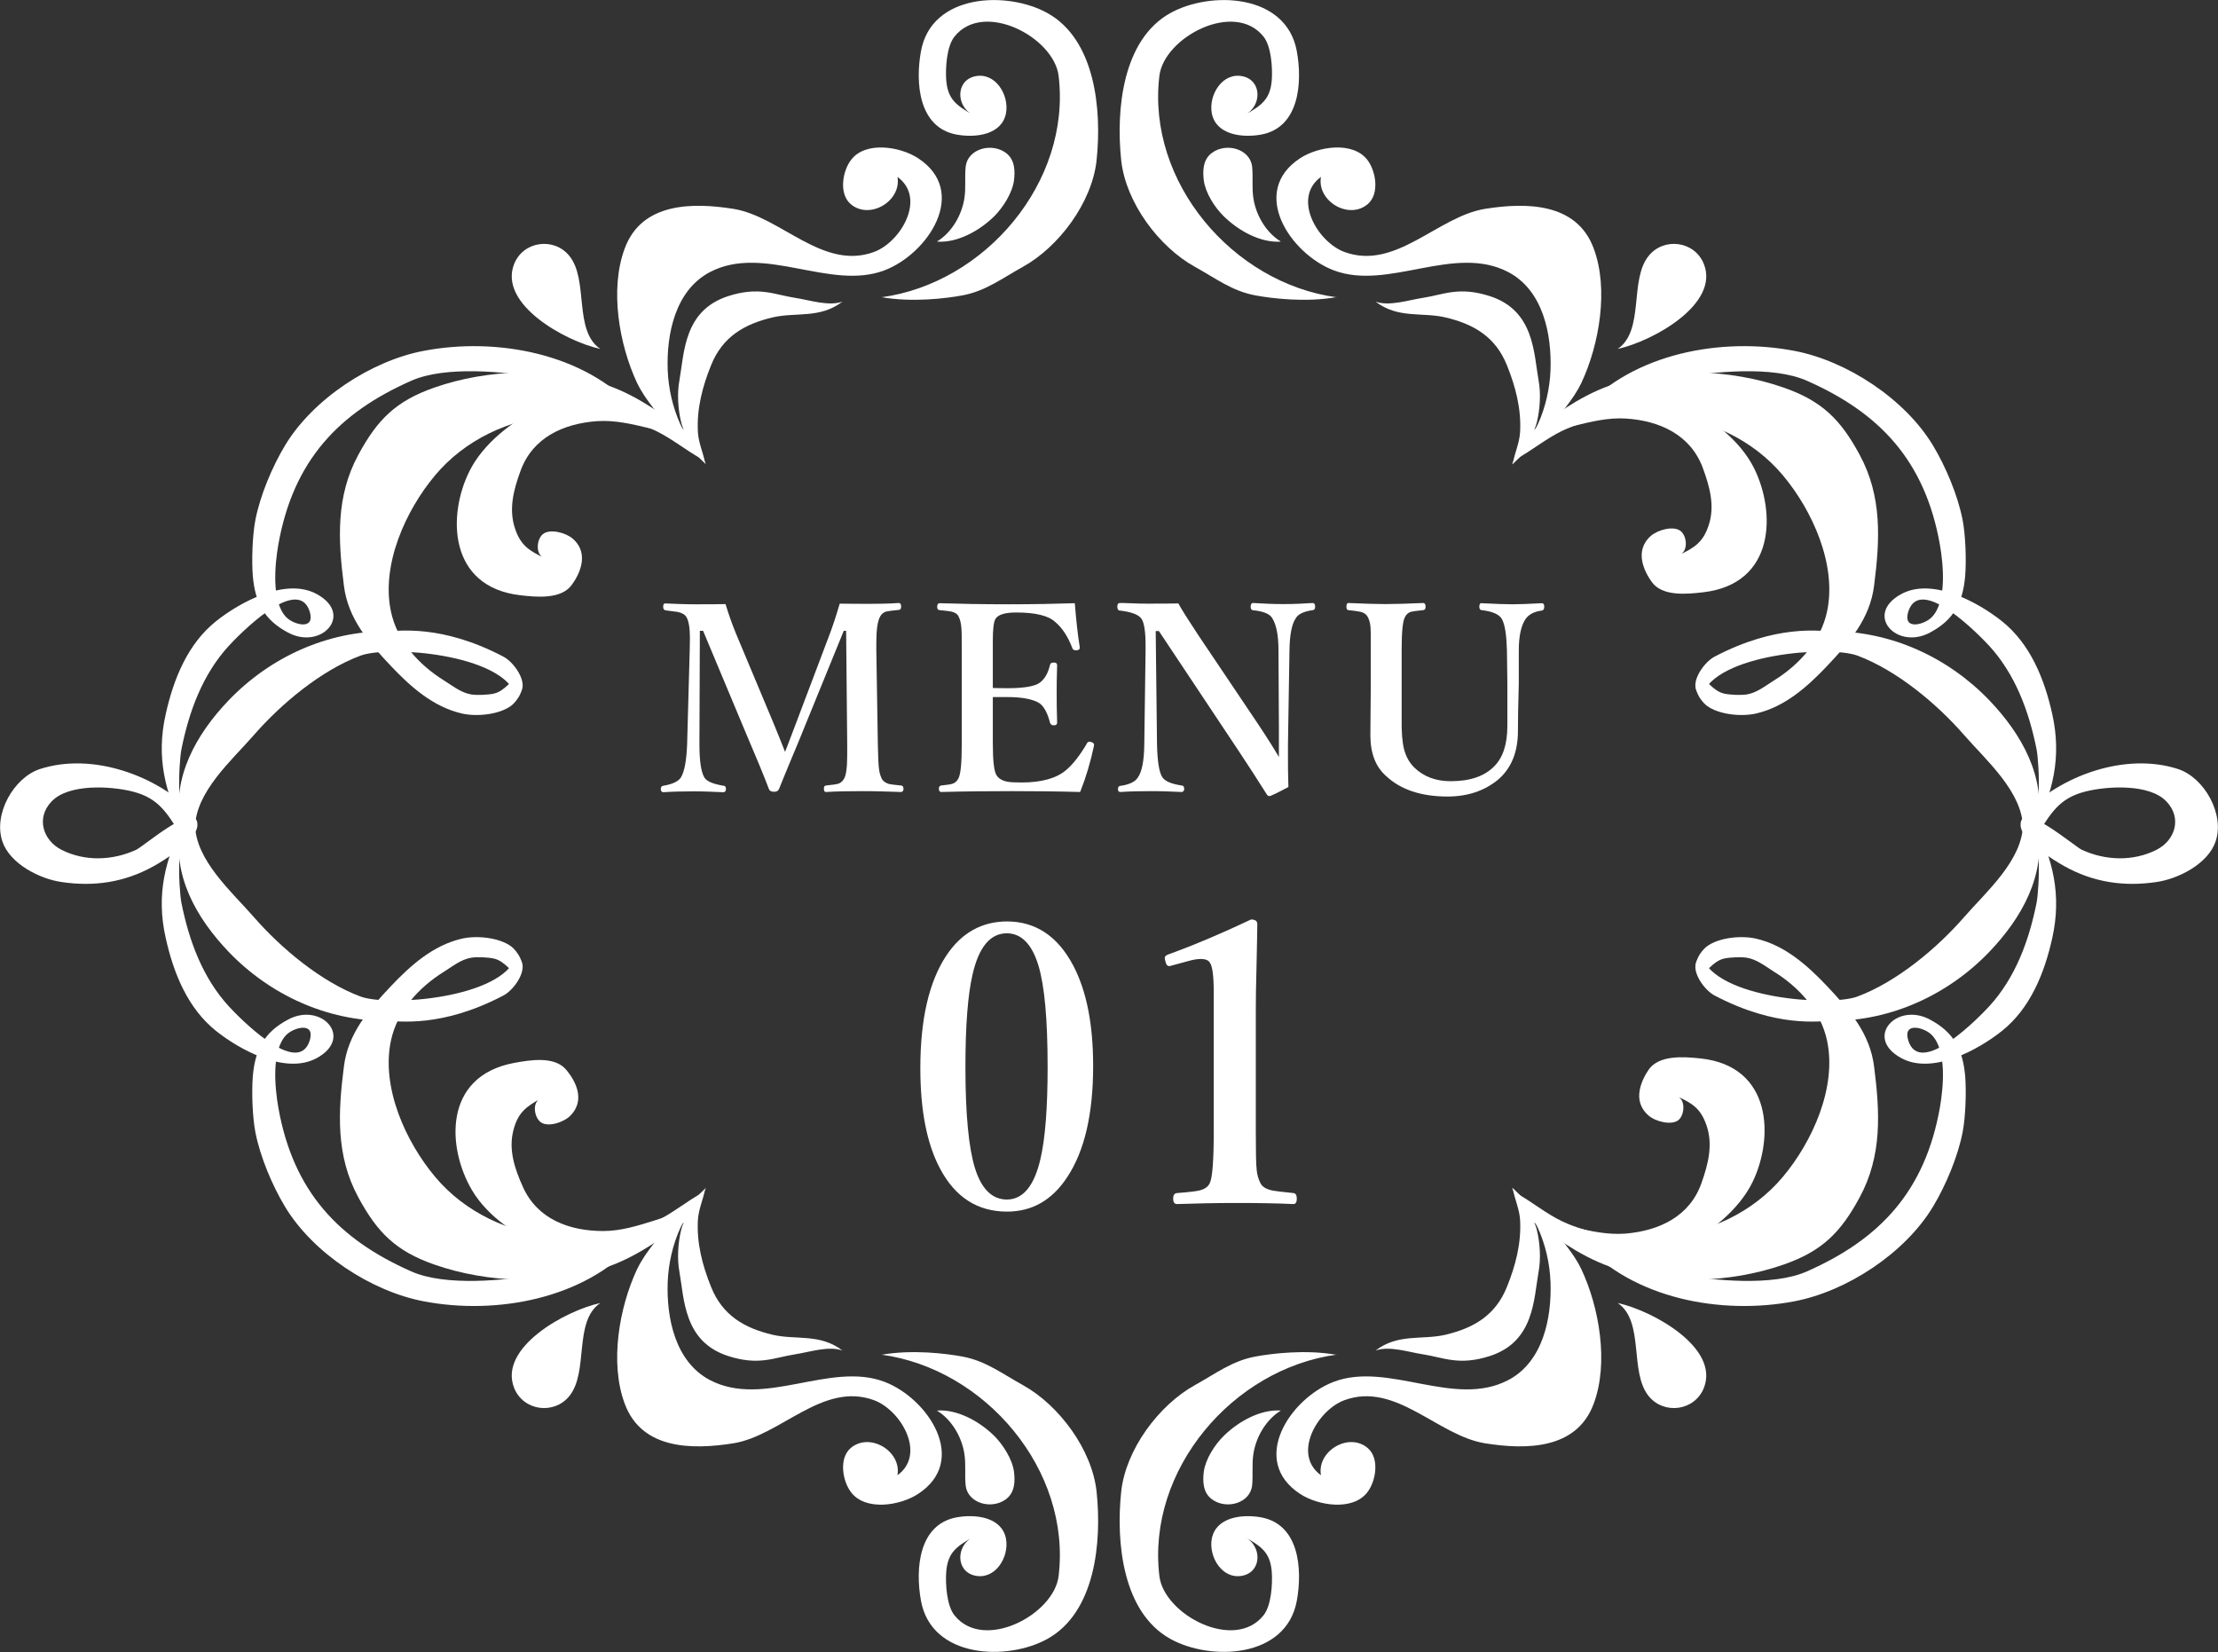 <?xml version="1.0" encoding="UTF-8"?><svg id="_レイヤー_2" xmlns="http://www.w3.org/2000/svg" width="102.81" height="76.58" viewBox="0 0 102.81 76.58"><rect x="0" y="0" width="102.81" height="76.58" fill="#333333" stroke="none"/><defs><style>.cls-1{fill:#fff;}</style></defs><g id="_ヘッダー"><path class="cls-1" d="m9.01,37.73c-1.7-1.78-4.73-2.88-7.17-2.08-1.2.4-2.16,2.08-1.73,3.35.35,1.04,1.72,1.73,2.72,1.88,1.53.23,2.94.02,4.29-.73.5-.28,2-1.2,2.03-1.89.05-1.24-2.46.95-2.84,1.13-1.09.5-2.37.55-3.46,0-.86-.44-1.19-1.48-.46-2.24.78-.83,2.74-.72,3.76-.46,1.23.31,1.6,1.02,2.24,2.02.13,0,.58,0,.39-.11"/><path class="cls-1" d="m93.8,37.73c1.7-1.78,4.73-2.88,7.17-2.08,1.2.4,2.16,2.08,1.73,3.35-.35,1.04-1.72,1.73-2.72,1.88-1.53.23-2.94.02-4.29-.73-.5-.28-2-1.2-2.03-1.89-.05-1.24,2.46.95,2.84,1.13,1.09.5,2.37.55,3.46,0,.87-.44,1.19-1.48.46-2.24-.78-.83-2.74-.72-3.76-.46-1.23.31-1.6,1.02-2.24,2.02-.13,0-.58,0-.39-.11"/><path class="cls-1" d="m61.96,13.78c-4.81-.65-8.81-5.34-8.22-10.26.21-1.79,3.48-3.52,4.83-1.82.36.45.42,1.46.38,2.01-.07.91-.49,1.18-1.24,1.61.77-.39.8-1.57-.09-1.78-.95-.22-1.61.86-1.45,1.71.19.99,1.38,1.15,2.28.99,1.77-.32,1.93-2.39,1.66-3.87-.49-2.68-4.01-2.8-5.87-1.76-2.2,1.23-2.52,4.45-2.27,6.82.21,1.95,1.74,4.01,3.42,4.94.96.53,1.72,1.12,2.79,1.32.75.14,2.35.34,3.78.08"/><path class="cls-1" d="m70.1,21.5c.24-.65.88-1.19,1.19-1.85.35-.77.55-1.66.58-2.5.06-1.65-.34-3.69-1.96-4.54-2.51-1.31-5.56.88-8.09-.08-2.02-.77-3.93-3.65-1.55-5.2.83-.54,2.43-.8,3.11.08.4.52.57,1.56.03,2.04-.88.77-2.38-.13-2.18-1.25-1.35.98-.16,3.02,1.09,3.48,2.38.87,4.32-1.65,6.52-2,1.89-.3,4.24-.3,5.03,1.83.71,1.89.26,4.47-.57,6.24-.3.64-1.09,1.76-3.19,3.77"/><path class="cls-1" d="m70.85,20.68c.06-.37.3-.74.39-1.12.14-.58.19-1.32.08-1.91-.23-1.29-.2-3.25-2.25-3.92-1.45-.47-2.15-.07-3.14.08-.65.1-1.54.4-2.17.17,1.04.8,2.15.48,3.23.73,1.32.31,2.33.9,2.86,2.22.4.99.67,2.02.61,3.1-.03.5-.24.94-.33,1.41"/><path class="cls-1" d="m70.31,21.26c.71-.39,1.33-.91,2.08-1.28,1.34-.65,3.18-.86,4.66-.74,2.14.18,4.21,1.14,5.59,2.79,1.36,1.62,2.51,4.14,2.05,6.31-.29,1.38-1.3,2.48-2.46,3.2-.43.27-.79.57-1.27.65-.27.04-.77.02-1.04-.04-.54-.12-.85-.72-1.03-.65-.61.25-.03,1.02.21,1.2.56.43,1.63.53,2.31.37,1.33-.31,2.37-1.24,3.28-2.2,1.03-1.09,1.99-2.19,2.18-3.73.27-2.12.38-4.12-.67-6.06-.88-1.63-1.74-2.49-3.51-3.11-2.5-.88-5.62-.97-8.07-.1-1.51.54-2.64,1.45-3.93,2.35"/><path class="cls-1" d="m93.77,38.38c-.01-1.67-1.72-3.15-2.72-4.3-1.27-1.46-3.13-3.01-4.95-3.69-1.28-.48-6.58-.1-7.22,1.87-.73-.39.05-1.54.59-1.82,2.89-1.52,4.87-1.18,5.43-1.18,2.74,0,5.38,1.19,7.31,3.2,1.5,1.57,2.63,3.55,2.25,5.79-.01.08-.02.14-.04.22"/><path class="cls-1" d="m71.72,20.28c.22-.31.92-.46,1.27-.55.79-.19,1.56-.38,2.37-.33,1.57.1,3,.75,3.57,2.29.32.87.57,1.77.27,2.66-.26.79-.66,1.04-1.38,1.38.44-.13.39-.86.09-1.11-.33-.27-1.07-.06-1.39.22-.8.71-.28,1.68.04,2.13.49.69,1.64.57,2.41.48,3.33-.4,3.35-3.72,2.33-5.76-.64-1.27-1.98-2.33-3.42-3-1-.47-2.14-.52-3.2-.36"/><path class="cls-1" d="m94.26,38.51c.9-1.74,1.31-3.41.87-5.4-.36-1.63-1.02-3.27-2.34-4.32-1.08-.86-3.22-2.05-4.67-1.25-1.73.95-.2,2.61,1.34,1.78,1.11-.59,1.52-1.39,1.63-2.61.06-.72.02-1.91-.12-2.62-.22-1.13-.78-2.46-1.37-3.44-1.3-2.16-4-3.93-6.44-4.39-3.36-.64-7.45.11-9.8,2.72,1.33-.06,3.04-1.24,4.4-1.47,1.64-.28,4.41-.57,6,.14,3.35,1.48,5.47,3.69,6.16,7.6.16.92.33,2.64-.38,3.36-.33.34-1.35.63-1.09-.25.55-1.79,3.37,1.16,3.75,1.57,1.22,1.33,1.85,3.05,2.2,4.8.12.6.3,3.73-.5,3.78"/><path class="cls-1" d="m74.99,16.17c1.25-.86.52-3.19,1.43-4.31.7-.87,2.13-.7,2.56.38.73,1.86-2.36,3.57-3.98,3.93"/><path class="cls-1" d="m59.36,11.19c-.67-.41-1.14-1.21-1.26-1.99-.08-.49-.01-.98-.06-1.47-.09-.83-1.2-1.14-1.87-.64-.43.32-.42.87-.37,1.28.08.58.51,1.25.92,1.65.71.7,1.73,1.24,2.64,1.18"/><path class="cls-1" d="m40.85,13.78c4.81-.65,8.81-5.34,8.22-10.26-.21-1.79-3.48-3.52-4.83-1.82-.36.45-.42,1.46-.38,2.01.07.91.49,1.18,1.23,1.61-.77-.39-.8-1.57.09-1.78.95-.22,1.61.86,1.45,1.71-.19.99-1.38,1.15-2.28.99-1.77-.32-1.93-2.39-1.66-3.87.49-2.68,4.01-2.8,5.87-1.76,2.2,1.23,2.52,4.45,2.27,6.82-.21,1.95-1.74,4.01-3.42,4.94-.96.53-1.72,1.12-2.79,1.32-.75.14-2.35.34-3.78.08"/><path class="cls-1" d="m32.71,21.5c-.24-.65-.88-1.19-1.18-1.85-.35-.77-.55-1.66-.58-2.5-.06-1.65.34-3.69,1.96-4.54,2.51-1.31,5.56.88,8.09-.08,2.02-.77,3.93-3.65,1.55-5.2-.83-.54-2.43-.8-3.1.08-.4.52-.57,1.56-.03,2.04.88.77,2.38-.13,2.18-1.25,1.35.98.16,3.02-1.09,3.48-2.38.87-4.32-1.65-6.52-2-1.89-.3-4.24-.3-5.03,1.83-.71,1.89-.26,4.47.57,6.24.3.64,1.09,1.76,3.19,3.77"/><path class="cls-1" d="m31.96,20.68c-.06-.37-.3-.74-.39-1.12-.14-.58-.19-1.32-.08-1.91.23-1.29.2-3.25,2.25-3.92,1.45-.47,2.15-.07,3.14.08.65.1,1.54.4,2.17.17-1.04.8-2.15.48-3.23.73-1.32.31-2.33.9-2.86,2.22-.4.99-.67,2.02-.61,3.1.03.5.24.94.33,1.41"/><path class="cls-1" d="m32.5,21.26c-.71-.39-1.33-.91-2.08-1.28-1.34-.65-3.18-.86-4.66-.74-2.14.18-4.21,1.14-5.59,2.79-1.36,1.62-2.51,4.14-2.05,6.31.29,1.38,1.3,2.48,2.46,3.2.43.27.79.57,1.27.65.27.04.77.02,1.04-.04.54-.12.85-.72,1.03-.65.61.25.03,1.02-.21,1.2-.56.43-1.63.53-2.31.37-1.33-.31-2.37-1.24-3.28-2.2-1.03-1.09-1.99-2.19-2.18-3.73-.27-2.12-.38-4.12.67-6.06.88-1.63,1.74-2.49,3.51-3.11,2.5-.88,5.62-.97,8.07-.1,1.51.54,2.64,1.45,3.93,2.35"/><path class="cls-1" d="m9.04,38.38c.01-1.67,1.72-3.15,2.72-4.3,1.27-1.46,3.13-3.01,4.95-3.69,1.28-.48,6.58-.1,7.22,1.87.73-.39-.05-1.54-.59-1.82-2.89-1.52-4.87-1.18-5.43-1.18-2.74,0-5.38,1.19-7.31,3.2-1.5,1.57-2.63,3.55-2.25,5.79.01.08.02.14.04.22"/><path class="cls-1" d="m31.33,20.38c-.23-.31-.92-.46-1.27-.54-.79-.19-1.56-.37-2.37-.32-1.57.11-3,.76-3.56,2.3-.32.87-.56,1.77-.26,2.67.26.79.66,1.04,1.38,1.38-.44-.12-.39-.86-.09-1.11.32-.27,1.07-.07,1.39.21.8.7.29,1.68-.04,2.13-.49.69-1.63.58-2.4.49-3.33-.39-3.37-3.71-2.35-5.75.63-1.27,1.98-2.34,3.41-3.02,1-.47,2.14-.52,3.2-.37"/><path class="cls-1" d="m8.55,38.51c-.9-1.74-1.32-3.41-.87-5.4.36-1.63,1.02-3.27,2.34-4.32,1.08-.86,3.22-2.05,4.67-1.25,1.73.95.2,2.61-1.34,1.78-1.11-.59-1.52-1.39-1.63-2.61-.06-.72-.02-1.91.12-2.62.22-1.13.78-2.46,1.37-3.44,1.3-2.16,4-3.93,6.44-4.39,3.36-.64,7.45.11,9.8,2.72-1.33-.06-3.04-1.24-4.39-1.47-1.64-.28-4.41-.57-6,.14-3.35,1.48-5.47,3.69-6.16,7.6-.16.92-.33,2.64.37,3.36.33.34,1.35.63,1.09-.25-.55-1.79-3.37,1.16-3.75,1.57-1.22,1.33-1.85,3.05-2.2,4.8-.12.6-.3,3.73.5,3.78"/><path class="cls-1" d="m27.82,16.17c-1.25-.86-.52-3.19-1.43-4.31-.7-.87-2.13-.7-2.56.38-.73,1.86,2.36,3.57,3.98,3.93"/><path class="cls-1" d="m43.44,11.19c.67-.41,1.14-1.21,1.26-1.99.08-.49.01-.98.06-1.47.09-.83,1.2-1.14,1.87-.64.43.32.42.87.37,1.28-.08.58-.51,1.25-.91,1.65-.71.7-1.73,1.24-2.64,1.18"/><path class="cls-1" d="m61.96,62.79c-4.81.65-8.81,5.34-8.22,10.26.21,1.79,3.48,3.52,4.83,1.82.36-.45.42-1.46.38-2.01-.07-.91-.49-1.18-1.24-1.61.77.39.8,1.57-.09,1.78-.95.22-1.61-.86-1.45-1.71.19-.99,1.38-1.15,2.28-.99,1.77.32,1.93,2.39,1.66,3.87-.49,2.68-4.01,2.8-5.87,1.76-2.2-1.23-2.52-4.45-2.27-6.82.21-1.95,1.74-4.01,3.42-4.94.96-.53,1.72-1.12,2.79-1.32.75-.14,2.35-.34,3.78-.08"/><path class="cls-1" d="m70.1,55.08c.24.65.88,1.19,1.19,1.85.35.77.55,1.66.58,2.5.06,1.65-.34,3.69-1.96,4.54-2.51,1.31-5.56-.88-8.09.08-2.02.77-3.93,3.65-1.55,5.2.83.54,2.43.8,3.11-.08.4-.52.57-1.56.03-2.04-.88-.77-2.38.13-2.18,1.25-1.35-.98-.16-3.02,1.09-3.48,2.38-.87,4.32,1.65,6.52,2,1.89.3,4.24.3,5.03-1.83.71-1.89.26-4.47-.57-6.24-.3-.64-1.09-1.76-3.19-3.77"/><path class="cls-1" d="m70.85,55.9c.06.37.3.74.39,1.12.14.58.19,1.32.08,1.91-.23,1.29-.2,3.25-2.25,3.92-1.45.47-2.15.07-3.14-.08-.65-.1-1.54-.4-2.17-.17,1.04-.8,2.15-.48,3.23-.73,1.32-.31,2.33-.9,2.86-2.22.4-.99.67-2.02.61-3.1-.03-.5-.24-.94-.33-1.41"/><path class="cls-1" d="m70.31,55.32c.71.39,1.33.92,2.08,1.28,1.34.65,3.18.86,4.66.74,2.14-.18,4.21-1.14,5.59-2.79,1.36-1.62,2.51-4.14,2.05-6.31-.29-1.38-1.3-2.48-2.46-3.2-.43-.27-.79-.57-1.27-.65-.27-.04-.77-.02-1.04.04-.54.12-.85.72-1.03.65-.61-.25-.03-1.02.21-1.2.56-.43,1.63-.53,2.31-.37,1.33.31,2.37,1.24,3.28,2.2,1.03,1.09,1.99,2.19,2.18,3.73.27,2.12.38,4.12-.67,6.06-.88,1.63-1.74,2.49-3.51,3.11-2.5.88-5.62.97-8.07.1-1.51-.54-2.64-1.45-3.93-2.35"/><path class="cls-1" d="m93.77,38.2c-.01,1.67-1.72,3.15-2.72,4.3-1.27,1.46-3.13,3.01-4.95,3.69-1.28.48-6.58.1-7.22-1.87-.73.39.05,1.54.59,1.82,2.89,1.52,4.87,1.18,5.43,1.18,2.74,0,5.38-1.19,7.31-3.2,1.5-1.57,2.63-3.55,2.25-5.79-.01-.08-.02-.14-.04-.22"/><path class="cls-1" d="m71.68,56.36c.23.31.93.45,1.28.53.79.18,1.56.35,2.38.29,1.57-.13,2.99-.8,3.53-2.35.31-.87.54-1.78.23-2.67-.27-.79-.67-1.03-1.4-1.36.44.12.4.85.11,1.11-.32.27-1.07.08-1.39-.2-.81-.69-.31-1.67,0-2.13.48-.69,1.63-.6,2.4-.52,3.33.35,3.41,3.67,2.42,5.72-.62,1.28-1.95,2.36-3.37,3.06-.99.49-2.13.55-3.2.41"/><path class="cls-1" d="m94.26,38.07c.9,1.74,1.31,3.41.87,5.4-.36,1.63-1.02,3.27-2.34,4.32-1.08.86-3.22,2.05-4.67,1.25-1.73-.95-.2-2.61,1.34-1.78,1.11.59,1.52,1.39,1.63,2.61.06.72.02,1.91-.12,2.62-.22,1.13-.78,2.46-1.37,3.44-1.3,2.16-4,3.93-6.44,4.39-3.36.64-7.45-.11-9.8-2.72,1.33.06,3.04,1.24,4.4,1.47,1.64.28,4.41.57,6-.14,3.35-1.48,5.47-3.69,6.16-7.6.16-.92.33-2.64-.38-3.36-.33-.34-1.35-.63-1.09.25.55,1.79,3.37-1.16,3.75-1.57,1.22-1.33,1.85-3.05,2.2-4.8.12-.6.3-3.73-.5-3.78"/><path class="cls-1" d="m74.99,60.4c1.25.86.52,3.19,1.43,4.31.7.87,2.13.7,2.56-.38.73-1.86-2.36-3.57-3.98-3.93"/><path class="cls-1" d="m59.36,65.39c-.67.41-1.14,1.21-1.26,1.99-.08.49-.01.98-.06,1.47-.09.83-1.2,1.14-1.87.64-.43-.32-.42-.87-.37-1.28.08-.58.51-1.25.92-1.65.71-.7,1.73-1.24,2.64-1.18"/><path class="cls-1" d="m40.85,62.79c4.81.65,8.81,5.34,8.22,10.26-.21,1.79-3.48,3.52-4.83,1.82-.36-.45-.42-1.46-.38-2.01.07-.91.49-1.18,1.23-1.61-.77.39-.8,1.57.09,1.78.95.22,1.61-.86,1.45-1.71-.19-.99-1.38-1.15-2.28-.99-1.77.32-1.93,2.39-1.66,3.87.49,2.68,4.01,2.8,5.87,1.76,2.2-1.23,2.52-4.45,2.27-6.82-.21-1.95-1.74-4.01-3.42-4.94-.96-.53-1.72-1.12-2.79-1.32-.75-.14-2.35-.34-3.78-.08"/><path class="cls-1" d="m32.71,55.08c-.24.65-.88,1.19-1.18,1.85-.35.77-.55,1.66-.58,2.5-.06,1.65.34,3.69,1.96,4.54,2.51,1.31,5.56-.88,8.09.08,2.02.77,3.93,3.65,1.55,5.2-.83.54-2.43.8-3.1-.08-.4-.52-.57-1.56-.03-2.04.88-.77,2.38.13,2.18,1.25,1.35-.98.16-3.02-1.09-3.48-2.38-.87-4.32,1.65-6.52,2-1.89.3-4.24.3-5.03-1.83-.71-1.89-.26-4.47.57-6.24.3-.64,1.09-1.76,3.19-3.77"/><path class="cls-1" d="m31.96,55.9c-.06.37-.3.74-.39,1.12-.14.58-.19,1.32-.08,1.91.23,1.29.2,3.25,2.25,3.92,1.45.47,2.15.07,3.14-.08.65-.1,1.54-.4,2.17-.17-1.04-.8-2.15-.48-3.23-.73-1.32-.31-2.33-.9-2.86-2.22-.4-.99-.67-2.02-.61-3.1.03-.5.24-.94.33-1.41"/><path class="cls-1" d="m32.5,55.32c-.71.39-1.33.92-2.08,1.28-1.34.65-3.18.86-4.66.74-2.14-.18-4.21-1.14-5.59-2.79-1.36-1.62-2.51-4.14-2.05-6.31.29-1.38,1.3-2.48,2.46-3.2.43-.27.79-.57,1.27-.65.27-.04.77-.02,1.04.04.54.12.85.72,1.03.65.61-.25.03-1.02-.21-1.2-.56-.43-1.63-.53-2.31-.37-1.33.31-2.37,1.24-3.28,2.2-1.03,1.09-1.99,2.19-2.18,3.73-.27,2.12-.38,4.12.67,6.06.88,1.63,1.74,2.49,3.51,3.11,2.5.88,5.62.97,8.07.1,1.51-.54,2.64-1.45,3.93-2.35"/><path class="cls-1" d="m9.04,38.2c.01,1.67,1.72,3.15,2.72,4.3,1.27,1.46,3.13,3.01,4.95,3.69,1.28.48,6.58.1,7.22-1.87.73.39-.05,1.54-.59,1.82-2.89,1.52-4.87,1.18-5.43,1.18-2.74,0-5.38-1.19-7.31-3.2-1.5-1.57-2.63-3.55-2.25-5.79.01-.08.02-.14.04-.22"/><path class="cls-1" d="m31.54,55.95c-.2.33-.89.52-1.23.63-.77.24-1.53.48-2.35.48-1.57,0-3.05-.55-3.72-2.04-.38-.84-.68-1.73-.44-2.64.21-.81.58-1.08,1.28-1.47-.43.15-.33.88-.01,1.11.34.24,1.07,0,1.37-.31.75-.76.17-1.69-.19-2.12-.54-.65-1.67-.46-2.43-.32-3.29.62-3.1,3.94-1.94,5.9.72,1.22,2.14,2.19,3.61,2.77,1.03.4,2.17.37,3.22.14"/><path class="cls-1" d="m8.55,38.07c-.9,1.74-1.32,3.41-.87,5.4.36,1.63,1.02,3.27,2.34,4.32,1.08.86,3.22,2.05,4.67,1.25,1.73-.95.2-2.61-1.34-1.78-1.11.59-1.52,1.39-1.63,2.61-.06.72-.02,1.91.12,2.62.22,1.13.78,2.46,1.37,3.44,1.3,2.16,4,3.93,6.44,4.39,3.36.64,7.45-.11,9.8-2.72-1.33.06-3.04,1.24-4.39,1.47-1.64.28-4.41.57-6-.14-3.35-1.48-5.47-3.69-6.16-7.6-.16-.92-.33-2.64.37-3.36.33-.34,1.35-.63,1.09.25-.55,1.79-3.37-1.16-3.75-1.57-1.22-1.33-1.85-3.05-2.2-4.8-.12-.6-.3-3.73.5-3.78"/><path class="cls-1" d="m27.82,60.4c-1.25.86-.52,3.19-1.43,4.31-.7.87-2.13.7-2.56-.38-.73-1.86,2.36-3.57,3.98-3.93"/><path class="cls-1" d="m43.44,65.39c.67.41,1.14,1.21,1.26,1.99.08.49.01.98.06,1.47.09.83,1.2,1.14,1.87.64.43-.32.42-.87.37-1.28-.08-.58-.51-1.25-.91-1.65-.71-.7-1.73-1.24-2.64-1.18"/><path class="cls-1" d="m38.92,27.98c.27,0,.71.01,1.31.01.52,0,.99-.01,1.43-.04.07,0,.11.05.11.16s-.04.16-.11.16c-.32.03-.52.06-.6.08-.11.04-.2.11-.26.22-.12.21-.18.61-.18,1.21v.36l.07,4.35c.01.6.03,1,.06,1.2.02.14.06.27.12.4.06.12.18.2.34.25.08.02.27.04.56.07.07,0,.11.06.11.15s-.04.15-.12.15c-.56-.02-1.16-.04-1.79-.04s-1.17.01-1.69.04c-.06,0-.09-.05-.09-.16,0-.09.03-.13.09-.14.31-.03.5-.06.57-.08.12-.04.21-.12.27-.23.1-.16.15-.53.15-1.11v-.49l-.05-5.26h-.11l-1.75,4.29c-.18.46-.43,1.05-.73,1.77-.23.55-.4.97-.52,1.27-.04.09-.11.13-.23.13-.12,0-.21-.04-.24-.13-.22-.59-.61-1.52-1.15-2.79l-1.9-4.54h-.15l-.02,5.26c0,.78.08,1.29.23,1.54.11.18.41.3.88.38.08,0,.12.05.12.14,0,.11-.04.16-.13.16-.46-.02-.92-.04-1.38-.04s-.93.01-1.39.04c-.08,0-.12-.05-.12-.15,0-.09.04-.14.12-.15.42-.07.69-.2.81-.38.17-.28.26-.79.29-1.54l.12-4.35c0-.24.01-.43.01-.57,0-.49-.06-.82-.17-.99-.07-.11-.21-.19-.42-.23-.04,0-.22-.03-.54-.07-.07-.01-.11-.07-.11-.16,0-.11.03-.16.09-.16.47.02.93.04,1.38.04.62,0,1.09,0,1.42-.01.14.46.3.92.49,1.38l1.68,4.01c.2.47.39.96.59,1.46.02-.04.2-.52.55-1.44l1.46-3.86c.19-.49.36-1.01.52-1.56Z"/><path class="cls-1" d="m50.06,36.71c-1.05-.03-2.11-.04-3.15-.04-1.12,0-2.21.01-3.28.04-.07,0-.11-.05-.11-.15s.04-.14.11-.15c.29-.03.47-.06.54-.09.11-.04.19-.12.25-.23.11-.19.16-.72.16-1.59v-4.35c0-.61,0-1-.03-1.16-.02-.15-.05-.29-.12-.42-.05-.11-.16-.18-.32-.22-.08-.02-.26-.04-.56-.07-.07,0-.11-.06-.11-.15,0-.11.04-.17.11-.17.95.03,2.01.05,3.19.05s2.15-.02,3.08-.05c.06.75.13,1.43.23,2.04v.03c0,.06-.04.1-.13.11-.02,0-.04,0-.06,0-.08,0-.13-.03-.15-.09-.21-.55-.48-.96-.81-1.23-.32-.29-.92-.43-1.8-.43-.52,0-.84.1-.96.3-.08.14-.12.47-.12.98v2.22c.13,0,.35.01.67.01.78,0,1.29-.09,1.51-.26.23-.17.38-.44.47-.82.01-.07.07-.11.18-.11.1,0,.15.04.15.12-.02.56-.02.98-.02,1.27,0,.37,0,.83.02,1.39,0,.09-.05.13-.15.13s-.15-.04-.18-.12c-.11-.44-.27-.74-.48-.9-.3-.19-.8-.29-1.5-.29-.32,0-.54,0-.67,0v2.17c0,.8.06,1.28.17,1.45.09.15.25.25.49.3.14.03.37.04.67.04.92,0,1.61-.19,2.06-.57.31-.26.63-.66.96-1.22.03-.07.07-.1.12-.1.02,0,.04,0,.08.01.09.03.14.07.14.12,0,0,0,.03,0,.05-.16.76-.37,1.46-.63,2.12Z"/><path class="cls-1" d="m53.74,29.25h-.17l.06,5.26c.02.79.1,1.3.25,1.52.13.19.43.31.9.38.07,0,.11.06.11.15s-.04.15-.12.15c-.46-.02-.92-.04-1.4-.04-.52,0-1,.01-1.44.04-.07,0-.11-.04-.11-.13s.03-.14.09-.15c.43-.06.71-.19.83-.39.19-.26.29-.77.3-1.52l.06-4.37v-.22c0-.64-.06-1.06-.19-1.25-.13-.19-.47-.32-1.01-.38-.07,0-.11-.07-.11-.18s.04-.17.11-.17c.1,0,.24,0,.44.01.39.02.66.02.82.02.59,0,1.07,0,1.46-.01.15.28.46.77.93,1.48l2.75,4.09c.48.72.8,1.24.98,1.55v-1.37l-.02-3.59c0-.68-.1-1.18-.29-1.48-.11-.19-.39-.31-.85-.36-.1,0-.15-.06-.15-.16,0-.12.04-.18.11-.18.5.03.97.05,1.39.05.5,0,.96-.02,1.38-.05.07,0,.11.06.11.17,0,.1-.04.16-.11.16-.41.06-.68.18-.79.38-.18.26-.28.75-.29,1.48l-.07,4.35v.6c0,.36,0,.83.02,1.39-.53.28-.82.42-.88.42-.04,0-.08-.02-.11-.06-.43-.68-.88-1.38-1.36-2.1l-3.66-5.5Z"/><path class="cls-1" d="m68.67,27.96c.63.03,1.12.05,1.45.05.31,0,.76-.02,1.35-.05.07,0,.11.05.11.16s-.04.17-.11.18c-.38.05-.63.19-.78.43-.19.3-.29.78-.29,1.42v1.52c-.03,1.02-.04,1.76-.04,2.22,0,.96-.3,1.71-.91,2.24-.64.53-1.43.79-2.35.79-1.23,0-2.18-.32-2.85-.95-.49-.43-.73-1.06-.73-1.9l.02-2.37v-1.56c0-.62,0-1-.02-1.14-.02-.15-.06-.29-.12-.4-.06-.12-.17-.2-.33-.24-.08-.02-.27-.05-.57-.08-.06,0-.09-.06-.09-.16,0-.11.03-.17.09-.17.73.03,1.29.05,1.71.05.46,0,1.05-.02,1.76-.05.07,0,.11.06.11.17,0,.1-.04.16-.11.16-.31.03-.51.06-.58.08-.12.04-.2.12-.26.23-.11.18-.16.69-.16,1.54v3.16c-.01.65.03,1.12.11,1.43.09.35.25.64.49.87.43.41.99.62,1.67.62.9,0,1.57-.23,2.02-.69.41-.41.61-1.03.61-1.88v-1.26c0-.31,0-.56,0-.73l-.02-1.52c-.02-.7-.09-1.17-.23-1.43-.12-.22-.43-.36-.94-.42-.07,0-.11-.06-.11-.16,0-.11.04-.17.11-.17Z"/><path class="cls-1" d="m46.67,42.71c1.33,0,2.36.68,3.08,2.05.62,1.18.92,2.73.92,4.65,0,2.23-.4,3.94-1.2,5.15-.7,1.07-1.63,1.6-2.79,1.6-1.37,0-2.41-.67-3.11-2-.61-1.15-.91-2.7-.91-4.65,0-2.26.4-4,1.2-5.21.7-1.06,1.65-1.59,2.83-1.59Zm0,.55c-.77,0-1.3.64-1.59,1.91-.22.95-.33,2.38-.33,4.29,0,2.18.15,3.74.44,4.68.3.97.8,1.46,1.48,1.46.75,0,1.27-.63,1.56-1.89.22-.95.33-2.37.33-4.25,0-2.2-.14-3.77-.43-4.72-.3-.98-.79-1.48-1.46-1.48Z"/><path class="cls-1" d="m57.99,42.62c.19,0,.29.07.29.21,0,.32-.02,1.03-.04,2.11-.02.72-.03,1.34-.03,1.87v5.63c0,.94.01,1.53.04,1.78.02.23.08.43.17.61.08.18.28.3.6.36.12.02.43.06.93.11.11.01.16.1.16.26s-.05.25-.16.25c-.84-.04-1.73-.05-2.66-.05s-1.88.02-2.73.05c-.12,0-.18-.08-.18-.25s.06-.25.18-.26c.53-.04.87-.08,1.03-.12.26-.06.42-.18.49-.35.12-.25.18-1.05.18-2.39v-6.44c0-.76-.06-1.22-.18-1.38-.06-.11-.21-.17-.42-.17-.18,0-.39.04-.63.11l-.7.19c-.06.02-.11.03-.13.03-.09,0-.15-.07-.18-.22-.02-.08-.03-.13-.03-.16,0-.07.06-.13.19-.17,1.21-.44,2.48-.98,3.83-1.62Z"/></g></svg>